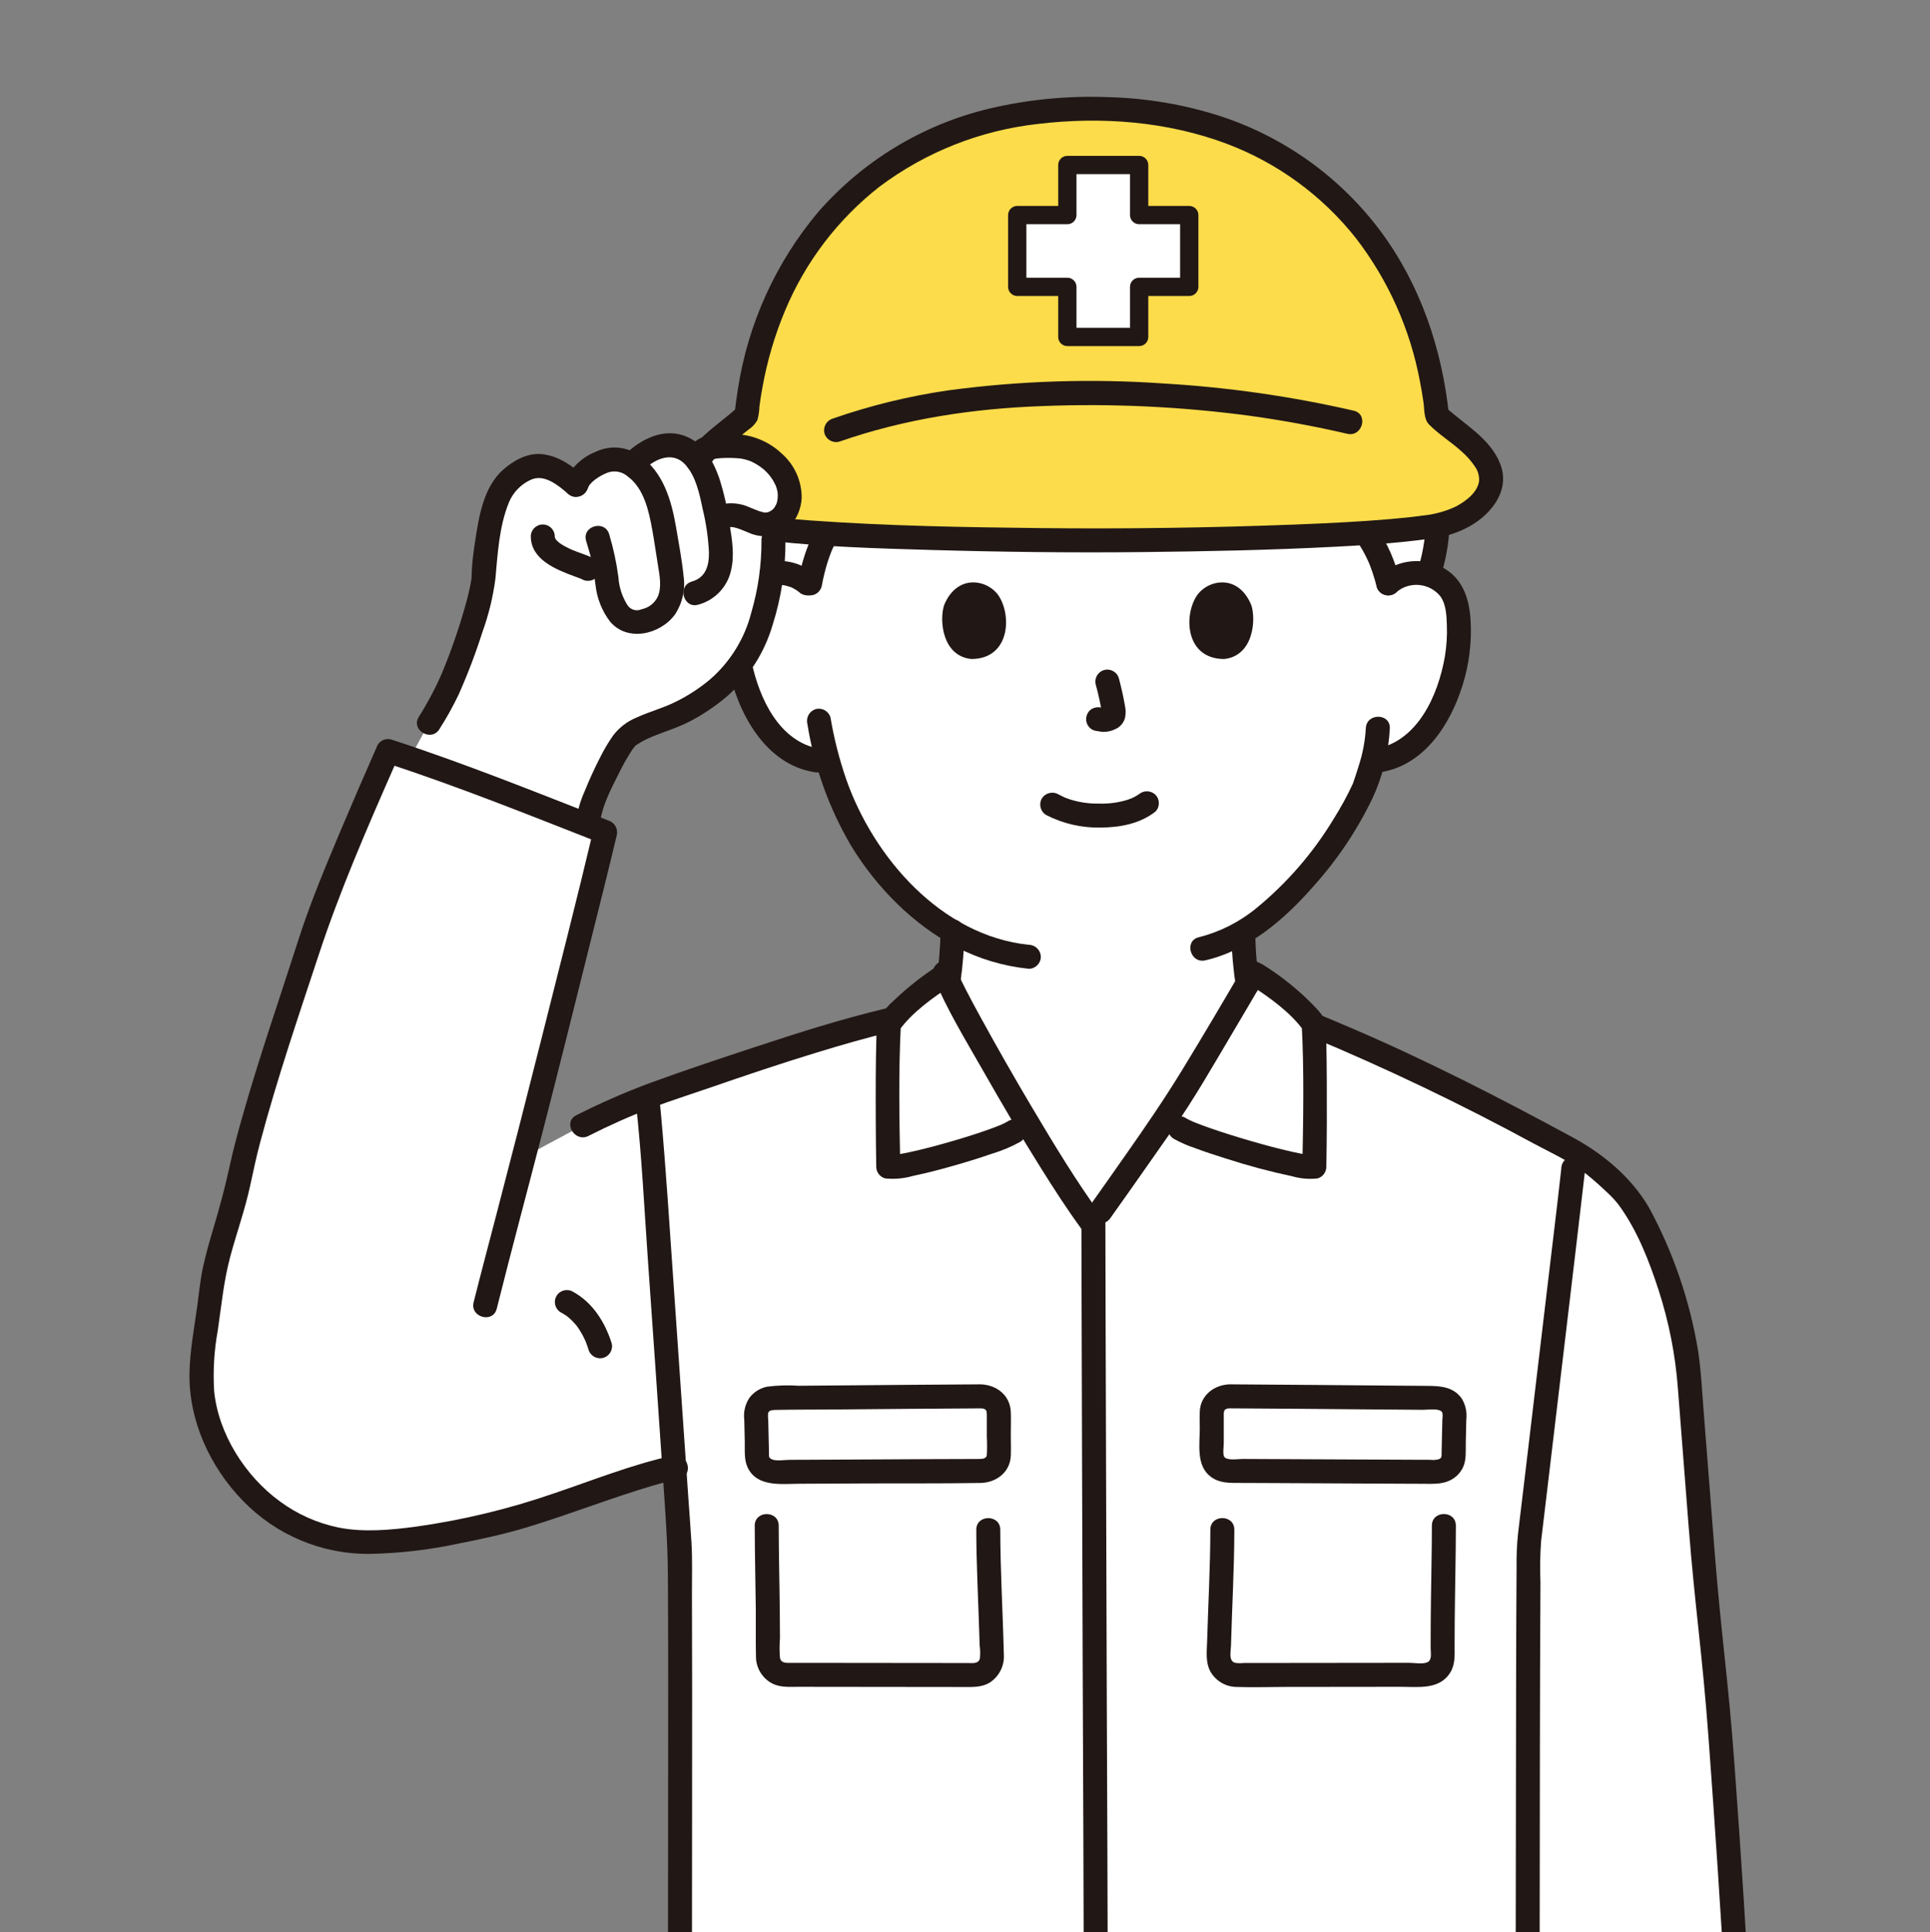 <?xml version="1.0" encoding="UTF-8"?><svg xmlns="http://www.w3.org/2000/svg" width="166.5" height="166.724" xmlns:xlink="http://www.w3.org/1999/xlink" viewBox="0 0 166.5 166.724"><rect x="0" y="0" width="166.5" height="166.724" fill="#808080" stroke="none"/><defs><style>.e{fill:#fcdc4a;}.f{fill:#fff;}.g{clip-path:url(#d);}.h{fill:none;}.i{fill:#211715;}</style><clipPath id="d"><rect class="h" width="166.5" height="166.724"/></clipPath></defs><g id="a"/><g id="b"><g id="c"><g><g class="g"><g><path class="f" d="M70.506,47.904c.218-.649,.498-1.276,.836-1.872-1.817-.112-3.4-.239-4.674-.382,.107,1.278,.069,2.564-.112,3.833,.031-.006,.062-.01,.093-.015,1.18-.177,2.372,.228,3.201,1.085,.148-.899,.368-1.784,.656-2.648Z"/><path class="f" d="M123.53,45.396c-1.282,.226-3.255,.421-5.713,.584,.924,1.314,1.584,2.795,1.944,4.361,.821-.712,1.913-1.032,2.988-.874,.169,.025,.336,.063,.499,.113,.454-1.375,.714-2.806,.77-4.253-.167,.03-.331,.055-.489,.069Z"/><path class="f" d="M119.762,50.341c.821-.712,1.913-1.032,2.988-.874,1.057,.149,1.989,.769,2.536,1.686,.313,.625,.49,1.308,.522,2.006,.228,2.73-.299,5.47-1.524,7.921-.577,1.239-1.416,2.338-2.457,3.223-.845,.686-1.854,1.141-2.928,1.32,0,0-.182,.028-.502,.08-.24,.898-.51,1.654-.642,2.057-.799,2.167-5.035,9.33-10.503,12.63,.029,2.031,.238,4.055,.623,6.049,.353,2.015,.242,3.816,3.044,4.828,0,0-.345,16.222-16.196,16.222-15.851,0-18.099-15.518-18.099-15.518,.345-.147,1.724-.634,1.91-.703,2.651-.961,2.694-2.621,2.992-4.509,.017-.103,.034-.211,.052-.319,.095-.552,.181-1.125,.259-1.72,.185-1.44,.306-2.954,.349-4.354-2.243-1.363-4.236-3.102-5.891-5.139-2.262-2.775-3.912-5.996-4.842-9.453l-.955-.147c-1.074-.179-2.082-.634-2.928-1.32-1.041-.885-1.88-1.984-2.457-3.223-1.225-2.451-1.752-5.191-1.524-7.921,.032-.698,.209-1.381,.522-2.006,.547-.917,1.479-1.537,2.536-1.686,1.076-.157,2.167,.162,2.988,.874,0,0,2.354-19.742,24.322-19.742,25.291-.004,25.805,19.738,25.805,19.738Z"/><path class="f" d="M94.921,104.544c1.207-1.69,4.598-6.54,5.352-7.606,1.324-1.873,4.612-7.395,6.691-10.928l5.542,2.104c9.04,3.667,15.684,7.127,23.408,11.327,1.354,.736,2.577,1.888,3.704,2.94,2.716,2.534,5.669,10.863,6.064,16.049,1.657,21.778,3.271,36.112,4.393,57.016H58.656c.006-11.861,.054-38.703-.031-42.273-.016-.129-.195-2.742-.452-6.552-4.095,.915-11.26,3.874-15.316,4.795-3.854,.875-7.956,1.77-12.019,1.609-4.953-.197-9.373-3.414-11.682-7.708-2.854-5.308-1.565-8.369-.953-13.874,.362-3.258,1.934-6.991,2.467-9.851,.991-5.323,5.489-18.379,6.101-20.317,1.448-4.586,5.641-14.078,6.697-16.472,5.862,1.901,13.099,4.785,18.74,6.993-1.002,4.229-5.165,20.762-6.07,24.322-.16,.629-.517,2.008-.959,3.716l5.059-2.711c5.068-2.534,6.942-2.935,11.407-4.504,2.445-.859,9.895-3.379,14.963-4.585l6.097-1.585c1.265,2.41,3.017,5.45,3.684,6.622,1.869,3.295,5.415,9.181,7.708,12.318l.824-.844Z"/><path class="f" d="M110.91,85.936c-.87-.72-1.788-1.381-2.746-1.978-1.585,2.722-5.833,9.945-7.64,12.615,.776,.486,1.258,.793,1.258,.793,1.471,.933,10.475,3.57,11.605,3.317,.067-3.319,.067-10.076-.054-12.309-.705-.909-1.518-1.727-2.423-2.438Z"/><path class="f" d="M79.363,85.725c.708-.569,1.445-1.101,2.21-1.592,.932,2.186,3.903,7.325,4.817,8.936,.603,1.067,1.387,2.407,2.244,3.836l-1.152,.733c-1.47,.933-9.722,3.298-10.853,3.045-.066-3.319-.067-10.076,.054-12.309,.777-.993,1.678-1.884,2.68-2.65Z"/><path class="f" d="M38.897,58.894c1.324-3.076,2.787-7.657,2.823-9.228,.092-1.898,.388-3.78,.881-5.615,.422-1.655,1.081-2.766,2.781-3.602,1.523-.748,3.111,.345,4.323,1.403,.342-1.023,1.838-1.965,2.871-2.193,.684-.113,1.385,.051,1.947,.457l.555-.56c1.971-1.698,3.813-1.362,4.897-.06l.086,.103,.517-.641c.48-.594,2.896-.55,3.806-.353,1.555,.375,2.847,1.451,3.498,2.912,.538,1.291,.256,3.075-1.234,3.637l-.037,.013c.474,3.332-.6,7.256-.807,7.987-.474,1.923-1.415,3.7-2.74,5.173-1.219,1.274-2.651,2.326-4.231,3.109-1.473,.752-3.267,1.078-4.612,2.069-.91,.669-3.218,5.577-3.433,7.054,0,0-.029,.198-.075,.519-4.732-1.854-10.475-4.121-15.32-5.73l1.623-2.961,.996-1.638c.272-.497,.575-1.135,.885-1.855Z"/><path class="e" d="M123.977,35.855c-1.48-14.52-11.783-26.546-29.794-26.46-18.007-.086-28.309,11.94-29.789,26.457-.837,.785-2.257,1.729-3.311,2.819,1.085-.241,2.207-.264,3.301-.068,1.555,.375,2.847,1.451,3.498,2.912,.538,1.291,.256,3.075-1.234,3.637l-.037,.013c.022,.159,.038,.319,.054,.48,5.438,.612,16.485,.939,27.52,.981,12.466-.047,24.951-.458,29.344-1.232,2.065-.185,5.065-1.758,5.111-4.038s-3.201-4.129-4.664-5.502Z"/><path class="i" d="M116.783,35.435c-5.374-1.235-10.842-2.019-16.347-2.343-6.211-.436-12.45-.239-18.621,.589-3.393,.493-6.731,1.308-9.969,2.435-.542,.163-.86,.723-.722,1.272,.156,.547,.722,.869,1.272,.722,5.671-1.978,11.572-2.863,17.559-3.073,5.975-.235,11.958,.047,17.884,.841,2.82,.391,5.619,.908,8.395,1.552,1.296,.298,1.849-1.696,.55-1.995h-.001Z"/><path class="i" d="M61.092,40.314c.83-1.347,2.267-2.25,3.467-3.236,.321-.209,.588-.491,.779-.823,.106-.371,.164-.754,.172-1.14,.066-.535,.157-1.108,.259-1.658,.405-2.277,1.059-4.503,1.949-6.638,1.756-4.218,4.57-7.912,8.17-10.724,3.999-2.995,8.729-4.862,13.695-5.406,5.44-.647,11.121-.215,16.271,1.724,4.371,1.654,8.212,4.463,11.113,8.128,2.801,3.637,4.699,7.886,5.536,12.4,.117,.592,.218,1.187,.302,1.784,.084,.595,.021,1.435,.478,1.901,.844,.862,1.914,1.506,2.802,2.323,.442,.38,.83,.818,1.154,1.302,.255,.355,.382,.786,.362,1.223-.106,.986-1.118,1.763-2.007,2.23-.916,.431-1.9,.697-2.909,.786-.058,.009-.316,.045-.22,.032,.104-.014-.15,.019-.194,.025-.238,.029-.477,.057-.716,.086-.523,.057-1.047,.107-1.571,.152-2.785,.24-5.579,.371-8.371,.478-7.299,.28-14.604,.381-21.915,.302-6.613-.072-13.243-.188-19.842-.663-1.085-.078-2.168-.169-3.249-.291-.57,.003-1.031,.465-1.035,1.035,.013,.566,.469,1.022,1.035,1.035,4.533,.51,9.116,.639,13.672,.771,6.054,.175,12.113,.248,18.168,.185,5.591-.059,11.185-.172,16.768-.463,2.026-.106,4.052-.229,6.067-.441,.763-.08,1.528-.17,2.285-.296-.004,0,.254-.043,.116-.021-.245,.037,.66-.091,.354-.046,.209-.031,.416-.069,.621-.118,.574-.145,1.131-.347,1.664-.603,2.091-.975,4.06-3.19,3.099-5.631-.867-2.204-3.06-3.362-4.717-4.891l.302,.733c-.582-5.678-2.451-11.249-5.867-15.861-3.478-4.681-8.323-8.169-13.866-9.981-3.133-1.007-6.395-1.558-9.684-1.636-3.438-.136-6.878,.196-10.227,.985-5.732,1.366-10.896,4.485-14.773,8.923-3.667,4.361-6.064,9.647-6.929,15.279-.122,.76-.223,1.522-.302,2.288l.302-.733c-1.482,1.364-3.273,2.39-4.354,4.145-.701,1.137,1.088,2.177,1.787,1.044h0Z"/><path class="i" d="M106.222,80.605c.036,1.527,.17,3.05,.403,4.56,.071,.26,.242,.482,.474,.618,.493,.288,1.127,.123,1.415-.371h0c.125-.246,.162-.528,.104-.797-.026-.175-.043-.352-.075-.526,.052,.29,0,.004-.007-.06-.011-.086-.022-.172-.032-.259-.04-.334-.074-.669-.104-1.004-.063-.719-.097-1.439-.11-2.16,0-.571-.463-1.035-1.035-1.035s-1.035,.463-1.035,1.035h.001Z"/><path class="i" d="M81.152,80.363c-.024,.749-.067,1.498-.129,2.245-.03,.374-.066,.747-.105,1.121-.056,.33-.094,.662-.116,.996,0,.571,.463,1.035,1.035,1.035s1.035-.463,1.035-1.035c.022-.334,.06-.666,.116-.996,.04-.374,.075-.747,.105-1.121,.061-.747,.104-1.496,.129-2.245-.004-.569-.465-1.03-1.035-1.035-.567,.011-1.024,.468-1.035,1.035h0Z"/><path class="i" d="M113.06,89.451c6.572,2.744,13,5.822,19.258,9.222,1.541,.826,3.208,1.57,4.579,2.668,.69,.554,1.35,1.158,1.988,1.772,.302,.293,.58,.61,.829,.948,1.557,2.166,2.561,4.751,3.377,7.271,.891,2.752,1.449,5.602,1.661,8.487,.299,3.912,.604,7.823,.913,11.734,.588,7.477,1.181,10.954,1.731,18.433,.55,7.48,1.055,14.975,1.48,22.469,.054,.955,.107,1.91,.158,2.866,.072,1.324,2.141,1.333,2.069,0-.414-7.669-.903-15.333-1.466-22.993-.546-7.552-1.141-11.102-1.735-18.651-.313-3.983-.624-7.965-.933-11.948-.133-1.721-.216-3.451-.474-5.159-.712-4.334-2.144-8.519-4.239-12.379-1.529-2.614-3.939-4.62-6.577-6.052-6.298-3.417-12.669-6.684-19.26-9.503-.934-.4-1.87-.792-2.809-1.178-.551-.148-1.118,.174-1.272,.723-.137,.549,.181,1.109,.722,1.272h-.002Z"/><path class="i" d="M59.69,175.445c.004-6.977,.009-13.955,.017-20.932,.004-6.994,.011-9.988-.013-16.981-.006-1.472,.047-2.963-.041-4.433-.079-1.322-.187-2.643-.277-3.966-.414-6.026-.83-12.053-1.248-18.079-.353-5.027-.663-10.062-1.121-15.082-.022-.238-.043-.474-.071-.714-.016-.565-.47-1.018-1.035-1.035-.57,.004-1.031,.465-1.035,1.035,.5,4.462,.711,8.97,1.028,13.449,.442,6.255,.875,12.51,1.299,18.765,.194,2.823,.41,5.62,.425,8.449,.035,6.572,.025,9.145,.022,15.717-.003,7.281-.008,14.562-.017,21.842v1.963c0,1.331,2.069,1.333,2.069,0h-.003Z"/><path class="i" d="M134.695,100.803c-.388,3.505-.821,7.006-1.236,10.508-.632,5.345-1.267,10.689-1.903,16.03-.201,1.68-.402,3.36-.603,5.039-.093,.941-.133,1.887-.119,2.832-.041,5.833-.043,11.666-.053,17.501-.014,7.974-.024,11.948-.029,19.923l-.003,2.746c0,1.331,2.069,1.333,2.069,0,.008-7.954,.017-15.908,.027-23.862,.01-6.323,.016-8.646,.049-14.969-.049-1.197-.03-2.397,.057-3.592,.166-1.36,.328-2.72,.488-4.081,.62-5.2,1.237-10.4,1.854-15.6,.474-4.013,.957-8.025,1.419-12.04,.016-.144,.033-.288,.049-.431-.004-.57-.465-1.031-1.035-1.035-.566,.013-1.022,.469-1.035,1.035v-.005Z"/><path class="i" d="M93.294,105.39c0,2.318,.009,4.636,.015,6.954,.012,4.525,.025,9.052,.039,13.578,.017,5.776,.035,11.551,.053,17.326,.019,6.068,.038,8.136,.056,14.204,.017,5.403,.033,10.805,.05,16.208l.005,1.724c.004,1.331,2.073,1.334,2.069,0-.016-5.254-.032-10.508-.048-15.763l-.056-14.112c-.018-5.862-.036-11.726-.054-17.59-.014-4.732-.028-9.464-.043-14.195-.007-2.642-.013-5.285-.019-7.927,0-.134,0-.269,0-.403,0-1.331-2.069-1.334-2.069,0v-.003Z"/><path class="i" d="M80.497,84.225c1.155,2.821,2.782,5.474,4.287,8.116,1.638,2.875,3.309,5.728,5.068,8.53,1.072,1.707,2.164,3.407,3.351,5.037,.298,.48,.92,.643,1.416,.371,.489-.291,.655-.921,.371-1.415-2.167-2.974-4.08-6.149-5.958-9.311-1.513-2.548-2.983-5.123-4.408-7.725-.441-.802-.875-1.607-1.293-2.42-.172-.332-.339-.665-.501-1.001-.074-.153-.147-.307-.216-.462-.032-.07-.063-.141-.094-.211-.092-.206,.061,.152-.025-.059-.167-.539-.724-.856-1.272-.722-.549,.154-.872,.721-.725,1.272Z"/><path class="i" d="M107.274,83.429c-1.741,2.99-3.501,5.97-5.306,8.923-1.494,2.444-3.098,4.785-4.742,7.13-1.063,1.515-2.123,3.033-3.198,4.539-.284,.494-.118,1.124,.371,1.416,.495,.276,1.12,.112,1.416-.371,1.791-2.51,3.551-5.043,5.323-7.566,1.904-2.711,3.55-5.62,5.241-8.466,.9-1.516,1.794-3.036,2.682-4.559,.671-1.153-1.116-2.196-1.787-1.044h0Z"/><path class="i" d="M80.991,83.277c-1.382,.884-2.675,1.9-3.861,3.033-.514,.451-.965,.968-1.341,1.539-.233,.407-.166,1.056-.18,1.518-.07,2.438-.067,4.878-.057,7.317,.006,1.332,.016,2.664,.043,3.996,.005,.464,.314,.869,.76,.997,.814,.085,1.636,.011,2.422-.218,1.133-.234,2.254-.528,3.368-.843,1.161-.328,2.317-.681,3.456-1.078,.835-.25,1.641-.588,2.404-1.009,1.13-.7,.092-2.49-1.044-1.787-.123,.075-.25,.143-.38,.204-.061,.03-.123,.056-.184,.086-.263,.124,.074-.026-.105,.046-.409,.166-.823,.319-1.24,.465-1.1,.385-2.216,.727-3.337,1.045-1.074,.305-2.155,.591-3.248,.826-.412,.086-.825,.169-1.241,.23,.319-.047-.135,.012-.226,.016-.216,.01-.362-.03-.094,.022l.76,.997c-.08-4.092-.16-8.22,.054-12.309l-.141,.522c1.089-1.517,2.873-2.802,4.459-3.83,1.113-.723,.077-2.515-1.044-1.787v-.003Z"/><path class="i" d="M107.98,85.065c1.585,1.03,3.37,2.313,4.459,3.83l-.141-.522c.216,4.089,.134,8.217,.054,12.309l.76-.997c-.115,.022,.327,.014,.112-.02-.059-.005-.118-.006-.177-.004-.072-.003-.143-.014-.216-.019-.292-.019,.159,.028-.043-.005-.446-.073-.89-.159-1.33-.259-1.187-.266-2.363-.585-3.532-.924-1.199-.347-2.393-.718-3.572-1.13-.464-.162-.924-.333-1.379-.517-.181-.073,.175,.086-.09-.039-.077-.036-.155-.069-.232-.107-.12-.057-.237-.12-.35-.189-1.135-.703-2.176,1.086-1.044,1.787,.575,.322,1.179,.587,1.805,.793,.882,.33,1.777,.624,2.676,.905,1.892,.614,3.815,1.129,5.761,1.543,.702,.198,1.435,.259,2.16,.18,.447-.127,.756-.533,.76-.997,.049-2.485,.053-4.971,.04-7.457-.006-1.164-.017-2.326-.045-3.488-.01-.418-.013-.838-.043-1.255-.05-.709-.573-1.223-1.042-1.721-1.292-1.327-2.738-2.496-4.305-3.483-1.121-.727-2.158,1.063-1.044,1.787h.001Z"/><path class="i" d="M50.76,98.015c1.787-.909,3.621-1.723,5.493-2.44,1.628-.608,3.285-1.136,4.928-1.703,3.101-1.071,6.207-2.118,9.345-3.076,2.104-.642,4.218-1.255,6.357-1.767,1.293-.31,.747-2.305-.55-1.995-3.789,.907-7.515,2.092-11.213,3.313-3.021,.997-6.05,2.002-9.038,3.094-2.172,.809-4.297,1.74-6.365,2.788-1.192,.594-.145,2.379,1.044,1.787h0Z"/><path class="i" d="M48.38,113.235c.18,.098,.355,.207,.523,.325,.037,.031,.076,.06,.116,.086-.061-.032-.181-.144-.051-.038,.08,.066,.159,.133,.236,.204,.138,.127,.269,.261,.394,.402,.062,.07,.121,.143,.18,.216,.133,.161-.146-.202-.025-.032,.027,.038,.055,.075,.082,.114,.221,.316,.415,.65,.58,.998,.041,.086,.079,.172,.118,.259,.086,.188-.071-.178-.027-.063,.017,.043,.036,.088,.053,.133,.077,.197,.146,.397,.209,.598,.152,.551,.722,.875,1.273,.723s.875-.722,.723-1.273h0c-.578-1.819-1.629-3.496-3.339-4.436-.493-.288-1.127-.122-1.416,.371-.288,.493-.122,1.127,.371,1.416v-.002Z"/><path class="i" d="M106.082,121.515c3.75,.018,7.5,.055,11.25,.086,1.81,.016,3.622,.03,5.433,.043,.388,.003,1.497-.178,1.669,.253,.026,.197,.025,.397-.004,.593-.006,.312-.013,.623-.021,.935-.015,.635-.03,1.269-.043,1.903-.006,.284,.057,.431-.209,.567-.252,.078-.518,.099-.778,.062-.583,0-1.166-.002-1.749-.006-1.584-.006-3.168-.014-4.752-.022-3.229-.017-6.457-.032-9.685-.045-.383,0-1.331,.163-1.578-.181-.145-.202-.041-.918-.041-1.219v-2.191c0-.448-.066-.758,.507-.78,1.327-.051,1.334-2.121,0-2.069-1.348,.052-2.518,.944-2.576,2.353-.019,.474,0,.948,0,1.422,0,1.414-.334,3.246,.957,4.209,.753,.56,1.622,.524,2.509,.526,.747,.002,1.494,.004,2.241,.008,1.916,.008,3.831,.018,5.748,.028,1.862,.009,3.724,.019,5.585,.028l2.21,.009c.794,0,1.598,.064,2.335-.293,.49-.236,.886-.632,1.121-1.123,.307-.653,.226-1.428,.242-2.132,.015-.663,.031-1.325,.043-1.988,.076-.626-.058-1.26-.381-1.803-.72-1.044-1.861-1.103-3.01-1.11-.935-.006-1.869-.013-2.804-.021-4.742-.038-9.483-.086-14.225-.112-1.326-.006-1.328,2.063,.006,2.069Z"/><path class="i" d="M123.529,131.636c-.003,2.179-.059,4.36-.084,6.539-.015,1.347-.028,2.693-.025,4.04,0,.396,.156,1.061-.328,1.232-.424,.15-1.094,.027-1.545,.027l-9.115,.01-4.316,.005h-.84c-.254,.032-.512,.024-.763-.025-.538-.194-.328-1.004-.317-1.442,.09-3.344,.285-6.691,.29-10.037,0-1.332-2.069-1.334-2.069,0-.005,3.203-.186,6.407-.278,9.608-.025,.868-.151,1.792,.259,2.593,.464,.85,1.356,1.376,2.323,1.372,1.385,.043,2.778-.003,4.164-.004l9.93-.011c1.527,0,3.382,.282,4.308-1.245,.42-.693,.366-1.472,.365-2.246,0-.697,.003-1.393,.009-2.09,.021-2.776,.097-5.552,.1-8.327,0-1.332-2.069-1.334-2.069,0h.002Z"/><path class="i" d="M84.628,119.445c-4.233,.021-8.465,.064-12.698,.099-1.002,.009-2.004,.017-3.006,.024-.919-.063-1.841-.036-2.755,.081-.594,.125-1.125,.456-1.499,.935-.381,.558-.546,1.237-.462,1.907,.014,.631,.029,1.262,.043,1.893,.016,.729-.073,1.552,.244,2.227,.808,1.724,2.911,1.419,4.481,1.413,1.799-.007,3.598-.015,5.398-.026,3.402-.018,6.811,.015,10.211-.043,1.368-.024,2.561-.929,2.618-2.356,.025-.613,0-1.231,0-1.844,0-.638,.025-1.282,0-1.92-.055-1.426-1.198-2.335-2.576-2.388-1.332-.051-1.329,2.018,0,2.069,.501,.019,.506,.241,.506,.639v1.814c.028,.524,.028,1.048,0,1.572-.04,.368-.47,.345-.833,.345-3.08,.003-6.161,.025-9.242,.04-1.67,.009-3.34,.017-5.01,.025-.641,.003-1.283,.005-1.924,.007-.424,0-1.192,.143-1.575-.06-.263-.139-.204-.278-.209-.567-.012-.635-.028-1.269-.043-1.903-.007-.312-.014-.623-.021-.935-.031-.196-.032-.396-.003-.593,.092-.231,.397-.241,.631-.246,1.674-.035,3.35-.024,5.024-.038,4.233-.035,8.465-.078,12.698-.099,1.332-.007,1.335-2.076,0-2.069Z"/><path class="i" d="M65.111,131.636c.003,2.414,.067,4.824,.091,7.236,.013,1.345-.018,2.693,.014,4.038-.008,.987,.537,1.896,1.413,2.353,.698,.353,1.488,.28,2.246,.281,3.234,.003,6.468,.007,9.703,.011l4.531,.005c.788,0,1.57,.047,2.273-.379,.831-.539,1.298-1.49,1.217-2.477-.083-3.571-.302-7.143-.306-10.716,0-1.331-2.069-1.334-2.069,0,.004,2.955,.165,5.911,.255,8.865,.011,.367,.022,.734,.032,1.101,.056,.383,.063,.773,.021,1.158-.129,.474-.666,.38-1.046,.38l-4.024-.004-9.315-.01h-1.869c-.411,0-.899,.06-.991-.444-.046-.554-.046-1.112,0-1.666-.002-.693-.007-1.385-.013-2.078-.023-2.55-.091-5.1-.095-7.65,0-1.332-2.069-1.334-2.069,0l.002-.002Z"/><path class="i" d="M122.988,45.36c-.022,.368-.052,.736-.094,1.102-.011,.101-.016,.208-.037,.308l.017-.122c-.007,.05-.014,.101-.022,.152-.026,.175-.055,.35-.086,.525-.117,.666-.287,1.322-.508,1.961-.148,.55,.174,1.118,.722,1.272,.549,.137,1.109-.181,1.272-.722,.472-1.448,.742-2.954,.803-4.476-.004-.57-.465-1.031-1.035-1.035-.566,.013-1.022,.468-1.035,1.035h0Z"/><path class="i" d="M120.76,50.066c-.381-1.621-1.056-3.158-1.992-4.535-.296-.483-.92-.646-1.416-.371-.487,.293-.652,.921-.371,1.416,.42,.594,.779,1.228,1.074,1.894,.019,.043,.037,.084,.055,.126,.057,.129-.075-.186-.023-.055,.035,.086,.071,.172,.105,.261,.074,.19,.143,.382,.209,.575,.138,.408,.259,.822,.364,1.24,.152,.551,.722,.875,1.273,.723s.875-.722,.723-1.273h0Z"/><path class="i" d="M70.881,50.616c.131-.729,.307-1.449,.528-2.155,.1-.313,.216-.621,.334-.926,.068-.172-.104,.238,.01-.023,.031-.07,.062-.14,.094-.21,.064-.136,.13-.27,.198-.403,.288-.493,.122-1.127-.371-1.416-.493-.288-1.127-.122-1.416,.371-.661,1.329-1.124,2.748-1.373,4.211-.066,.27-.029,.554,.104,.797,.288,.493,.922,.659,1.415,.371,.233-.136,.404-.358,.475-.619h0Z"/><path class="i" d="M120.493,51.073c1.129-.932,2.799-.778,3.739,.345,.526,.693,.56,1.681,.588,2.513,.035,.909-.023,1.819-.172,2.716-.572,3.312-2.332,7.346-6.022,7.977-.548,.155-.87,.722-.723,1.272,.163,.543,.724,.861,1.273,.722,3.714-.634,5.928-4.101,6.983-7.44,.577-1.819,.818-3.729,.71-5.634-.11-1.83-.636-3.558-2.316-4.523-1.78-.992-3.992-.756-5.522,.591-.399,.406-.399,1.057,0,1.463,.409,.393,1.054,.393,1.463,0v-.002Z"/><path class="i" d="M117.828,62.841c-.062,1.097-.267,2.181-.608,3.225-.117,.391-.246,.779-.376,1.167-.036,.107-.073,.216-.111,.322-.015,.043-.034,.083-.05,.125-.065,.178,.102-.222,.012-.028-.482,1.034-1.029,2.036-1.638,3.001-1.761,2.917-4.006,5.514-6.638,7.678-1.454,1.205-3.159,2.072-4.99,2.537-1.297,.297-.748,2.293,.55,1.995,3.701-.848,6.801-3.511,9.247-6.297,2.088-2.3,3.832-4.89,5.178-7.69,.883-1.896,1.391-3.945,1.496-6.035,.043-1.332-2.026-1.33-2.069,0h-.003Z"/><path class="i" d="M62.844,57.663c.811,3.826,3.135,8.256,7.378,8.956,.549,.135,1.107-.182,1.273-.722,.147-.55-.175-1.117-.723-1.273-3.546-.585-5.263-4.348-5.933-7.51-.152-.551-.722-.875-1.273-.723-.551,.152-.875,.722-.723,1.273Z"/><path class="i" d="M66.832,50.484c.047-.01,.092-.018,.14-.024l-.275,.037c.326-.042,.656-.042,.982,0l-.275-.037c.341,.047,.674,.137,.991,.269l-.247-.104c.28,.12,.545,.274,.788,.458l-.209-.162c.063,.049,.123,.099,.182,.152,.198,.188,.459,.296,.733,.302,.571,.001,1.036-.461,1.037-1.032,0-.276-.109-.541-.304-.735-1.111-.995-2.625-1.411-4.089-1.121-.548,.156-.87,.723-.722,1.273,.162,.543,.723,.861,1.272,.722l-.005,.003Z"/><path class="i" d="M69.651,62.457c.589,3.716,1.872,7.289,3.781,10.531,2.174,3.566,5.333,6.786,9.058,8.726,1.951,1.017,4.078,1.654,6.267,1.876,.57-.004,1.031-.465,1.035-1.035-.012-.566-.468-1.022-1.035-1.035-7.532-.776-13.402-7.524-15.766-14.311-.592-1.728-1.042-3.501-1.345-5.302-.156-.548-.722-.87-1.272-.722-.543,.162-.861,.723-.722,1.272h0Z"/><path class="i" d="M55.81,40.288c1.028-.859,2.379-1.259,3.344-.163,.884,1.003,1.198,2.504,1.46,3.775,.303,1.235,.486,2.497,.547,3.767,.009,1.149-.268,2.162-1.473,2.511-1.276,.37-.733,2.367,.55,1.995,1.391-.373,2.468-1.475,2.809-2.874,.335-1.324,.122-2.652-.09-3.974-.181-1.383-.485-2.747-.91-4.076-.474-1.346-1.203-2.754-2.524-3.439-1.813-.941-3.711-.208-5.176,1.015-.4,.406-.4,1.057,0,1.463,.409,.392,1.054,.392,1.463,0Z"/><path class="i" d="M61.31,39.69c.158-.178-.158,.111-.02,.008,.031-.023,.071-.03,.101-.052-.188,.133-.154,.05-.07,.035,.091-.016,.183-.055,.274-.075,.075-.017,.46-.067,.2-.043,.487-.048,.977-.064,1.466-.046,.216,.009,.431,.026,.647,.048,.274,.028-.181-.043,.061,.01,.117,.025,.234,.046,.349,.078,.139,.038,.275,.083,.41,.133,.2,.073,.096,.041,.055,.022,.066,.03,.132,.063,.197,.096,.129,.067,.259,.14,.384,.219,.063,.039,.125,.08,.186,.122-.005-.004,.246,.184,.147,.105,.444,.338,.812,.766,1.079,1.257,.061,.109,.119,.222,.169,.336-.069-.159,.038,.124,.056,.183,.034,.114,.056,.23,.081,.345,.043,.195,.003,.033,0-.009,.007,.09,.014,.178,.016,.268,0,.12-.006,.238-.013,.357,.013-.224-.019,.094-.036,.162-.028,.114-.063,.225-.106,.334,.079-.205-.079,.125-.112,.179-.016,.027-.127,.172-.047,.072s-.041,.041-.062,.061c-.043,.041-.086,.082-.129,.122-.112,.105,.129-.078-.006,.003-.053,.032-.105,.066-.158,.097-.023,.013-.2,.097-.093,.052s-.083,.025-.109,.032c-.086,.024-.208,.027-.056,.019-.063,.003-.125,0-.188,.003-.241,.012,.138,.053-.097-.011-.14-.038-.278-.071-.415-.118-.297-.102-.584-.232-.875-.35-.681-.297-1.433-.389-2.165-.263-.548,.156-.869,.722-.722,1.272,.162,.543,.723,.862,1.272,.722-.188,.034,.013-.002,.067,0,.081,.002,.16,0,.241,.009-.2-.021,.181,.052,.245,.072,.334,.099,.652,.243,.974,.375,.663,.309,1.404,.413,2.127,.299,1.527-.302,2.43-1.772,2.524-3.233,.02-1.473-.605-2.881-1.71-3.854-1.039-.984-2.388-1.576-3.816-1.673-.641-.054-1.286-.043-1.925,.034-.647,.081-1.406,.206-1.865,.722-.391,.409-.391,1.054,0,1.463,.406,.399,1.057,.399,1.463,0h.002Z"/><path class="i" d="M65.693,46.625c.01,2.1-.284,4.191-.873,6.207-.566,2.239-1.802,4.252-3.541,5.77-.929,.783-1.951,1.448-3.045,1.978-1.074,.532-2.248,.835-3.336,1.339-.788,.324-1.477,.852-1.995,1.528-.433,.618-.818,1.269-1.151,1.947-.474,.918-.9,1.86-1.289,2.816-.302,.662-.528,1.356-.674,2.069-.134,.549,.183,1.106,.722,1.272,.55,.147,1.117-.174,1.272-.722,.232-1.453,.961-2.815,1.61-4.108,.337-.698,.721-1.374,1.147-2.022,.048-.071,.098-.141,.148-.21-.018,.025-.138,.163-.022,.029,.065-.08,.135-.155,.209-.225,.022-.019,.298-.19,.446-.274,.276-.157,.562-.297,.855-.42,1.14-.479,2.328-.819,3.424-1.401,1.123-.592,2.176-1.309,3.14-2.135,1.86-1.631,3.217-3.759,3.911-6.133,.752-2.362,1.126-4.828,1.11-7.307-.021-1.33-2.09-1.334-2.069,0v.002Z"/><path class="i" d="M50.562,46.655c.189,.666,.404,1.328,.556,2.004,.141,.624,.166,1.263,.266,1.894,.132,1.108,.555,2.161,1.225,3.053,1.484,1.813,4.327,1.159,5.604-.562,.659-.982,.929-2.175,.758-3.345-.141-1.394-.406-2.795-.642-4.176-.397-2.323-1.091-4.769-3.115-6.187-1.102-.809-2.558-.948-3.793-.365-1.216,.47-2.193,1.408-2.711,2.604-.147,.55,.175,1.117,.723,1.273,.549,.139,1.11-.18,1.272-.722,.216-.569,1.057-1.075,1.626-1.31,.62-.263,1.336-.144,1.838,.305,1.401,1.042,1.807,2.982,2.103,4.601,.189,1.035,.327,2.077,.5,3.113,.141,.841,.319,1.844-.016,2.624-.264,.574-.787,.986-1.407,1.11-.444,.202-.968,.044-1.227-.369-.453-.723-.718-1.548-.772-2.4-.166-1.251-.432-2.487-.794-3.695-.363-1.279-2.36-.735-1.995,.55v.002Z"/><path class="i" d="M50.437,41.12c-1.063-.919-2.254-1.794-3.695-1.935-1.247-.122-2.434,.546-3.341,1.348-1.749,1.545-2.119,4.234-2.449,6.412-.109,.721-.2,1.446-.243,2.175-.013,.225-.013,.45-.028,.675-.003,.046-.009,.092-.011,.138-.018,.297,.019-.079-.014,.119-.133,.756-.307,1.504-.521,2.241-.55,1.951-1.214,3.868-1.988,5.742-.573,1.327-1.249,2.608-2.023,3.829-.694,1.141,1.094,2.182,1.786,1.044,.608-.949,1.157-1.935,1.644-2.951,.788-1.765,1.477-3.572,2.062-5.414,.542-1.492,.918-3.038,1.123-4.612,.199-2.182,.323-4.5,1.158-6.562,.352-.863,1.016-1.561,1.86-1.954,1.16-.57,2.379,.441,3.217,1.166,1.003,.867,2.473-.591,1.463-1.466v.004Z"/><path class="i" d="M45.794,46.287c.009,1.992,2.166,2.851,3.731,3.43,.168,.062,.337,.123,.504,.187,.071,.027,.142,.056,.213,.084,.111,.043-.29-.129-.124-.051,.029,.014,.058,.027,.086,.041,.494,.289,1.128,.122,1.416-.371,.289-.494,.122-1.128-.371-1.416-.594-.29-1.235-.478-1.846-.727-.039-.019-.079-.036-.119-.05-.026-.007,.244,.106,.147,.062-.02-.009-.04-.017-.06-.026-.086-.038-.172-.077-.259-.118-.17-.081-.337-.167-.5-.261-.074-.043-.146-.086-.216-.133-.068-.059-.142-.111-.22-.154,.056,.019,.213,.172,.082,.062-.031-.025-.06-.051-.09-.078-.062-.056-.122-.115-.178-.177-.008-.009-.083-.102-.086-.1,.006-.003,.141,.198,.106,.136-.012-.021-.028-.04-.043-.06-.047-.071-.08-.147-.123-.22-.016-.027,.095,.275,.046,.098-.011-.041-.024-.08-.033-.121-.004-.018-.006-.036-.011-.053-.031-.12,.026,.161,.022,.167,.003-.05,0-.1-.007-.149,0-.571-.463-1.035-1.035-1.035s-1.035,.463-1.035,1.035h0Z"/><path class="i" d="M42.853,112.924c1.273-5.086,2.639-10.154,3.95-15.232,1.41-5.462,2.767-10.938,4.133-16.41,.766-3.068,1.541-6.134,2.271-9.211,.134-.549-.183-1.107-.722-1.273-6.207-2.429-12.399-4.931-18.74-6.993-.452-.124-.931,.07-1.169,.474-1.123,2.545-2.225,5.098-3.306,7.661-1.254,2.991-2.515,5.998-3.505,9.089-1.659,5.175-3.446,10.306-4.919,15.54-.372,1.324-.733,2.654-1.021,3.999-.397,1.84-.885,3.63-1.422,5.434-.327,1.099-.644,2.202-.886,3.323-.236,1.091-.345,2.196-.492,3.301-.26,1.935-.638,3.87-.678,5.827-.081,4.103,1.774,8.136,4.617,11.047,2.857,2.953,6.8,4.607,10.909,4.577,2.58-.05,5.15-.347,7.673-.889,1.983-.392,3.966-.816,5.901-1.403,3.673-1.113,7.248-2.531,10.929-3.618,.737-.216,1.478-.419,2.228-.583,1.3-.284,.75-2.279-.55-1.995-3.526,.769-6.924,2.138-10.336,3.289-3.85,1.329-7.819,2.283-11.852,2.849-2.165,.288-4.5,.503-6.659,.074-1.833-.377-3.562-1.148-5.067-2.26-2.984-2.171-5.318-5.844-5.669-9.551-.102-1.743,.005-3.492,.32-5.209,.306-2.097,.505-4.195,1.046-6.25,.547-2.077,1.288-4.105,1.741-6.207,.273-1.264,.539-2.523,.872-3.773,1.46-5.482,3.296-10.86,5.074-16.245,1.778-5.385,4.033-10.597,6.313-15.786,.176-.399,.351-.798,.527-1.197l-1.168,.474c6.342,2.062,12.533,4.564,18.74,6.993l-.722-1.273c-1.454,6.13-3.023,12.234-4.561,18.343-1.251,4.97-2.524,9.934-3.819,14.893-.66,2.538-1.336,5.073-1.975,7.617-.323,1.293,1.672,1.843,1.995,.55v.003Z"/><path class="i" d="M90.246,70.318c1.455,.751,3.076,1.125,4.714,1.087,1.667-.011,3.375-.329,4.714-1.372,.401-.405,.401-1.058,0-1.463-.41-.39-1.053-.39-1.463,0,.302-.234,.019-.022-.057,.027-.097,.062-.197,.119-.298,.172-.061,.032-.397,.181-.162,.086-.135,.055-.272,.104-.411,.15-.801,.249-1.638,.361-2.477,.331-.8,.016-1.597-.091-2.364-.319-.151-.043-.298-.099-.446-.15-.049-.017-.096-.038-.144-.056,.256,.094,.036,.016-.013-.007-.184-.086-.367-.177-.547-.273-.495-.276-1.12-.112-1.416,.371-.282,.494-.117,1.123,.371,1.415h0Z"/><path class="i" d="M94.534,59.084c.222,.802,.4,1.616,.533,2.437l-.037-.275c.016,.112,.019,.224,.009,.337l.037-.275c-.008,.051-.02,.102-.037,.151l.104-.247c-.015,.034-.033,.067-.053,.097l.162-.209c-.024,.029-.05,.056-.08,.079l.209-.162c-.062,.039-.126,.073-.193,.102l.247-.104c-.104,.045-.214,.077-.325,.095l.275-.037c-.102,.012-.204,.012-.306,0l.275,.037c-.115-.016-.228-.043-.345-.059-.27-.063-.553-.026-.797,.104-.493,.288-.66,.922-.371,1.415h0c.133,.236,.356,.408,.619,.475,.243,.033,.479,.095,.726,.106,.363,.002,.721-.082,1.045-.245,.408-.181,.712-.538,.825-.969,.073-.353,.068-.717-.012-1.068-.132-.785-.314-1.563-.517-2.334-.152-.551-.722-.874-1.272-.722-.551,.152-.874,.722-.722,1.272h.003Z"/><path class="i" d="M81.438,52.239c-.407,1.323-.141,4.366,2.364,4.624,3.312-.02,3.489-3.698,2.373-5.428-.913-1.416-3.597-2.005-4.738,.804Z"/><path class="i" d="M107.961,52.239c.407,1.323,.142,4.366-2.364,4.624-3.312-.02-3.489-3.698-2.373-5.428,.913-1.416,3.598-2.005,4.737,.804Z"/></g></g><g><polygon class="f" points="102.596 18.558 98.273 18.558 98.273 14.235 92.08 14.235 92.08 18.558 87.757 18.558 87.757 24.751 92.08 24.751 92.08 29.074 98.273 29.074 98.273 24.751 102.596 24.751 102.596 18.558"/><path class="i" d="M98.273,29.863h-6.193c-.436,0-.789-.354-.789-.789v-3.534h-3.534c-.436,0-.789-.354-.789-.789v-6.193c0-.436,.353-.789,.789-.789h3.534v-3.533c0-.436,.353-.789,.789-.789h6.193c.436,0,.789,.354,.789,.789v3.533h3.534c.436,0,.789,.354,.789,.789v6.193c0,.436-.353,.789-.789,.789h-3.534v3.534c0,.436-.353,.789-.789,.789Zm-5.405-1.578h4.616v-3.534c0-.436,.353-.789,.789-.789h3.534v-4.615h-3.534c-.436,0-.789-.354-.789-.789v-3.533h-4.616v3.533c0,.436-.353,.789-.789,.789h-3.534v4.615h3.534c.436,0,.789,.354,.789,.789v3.534Z"/></g></g></g></g></svg>